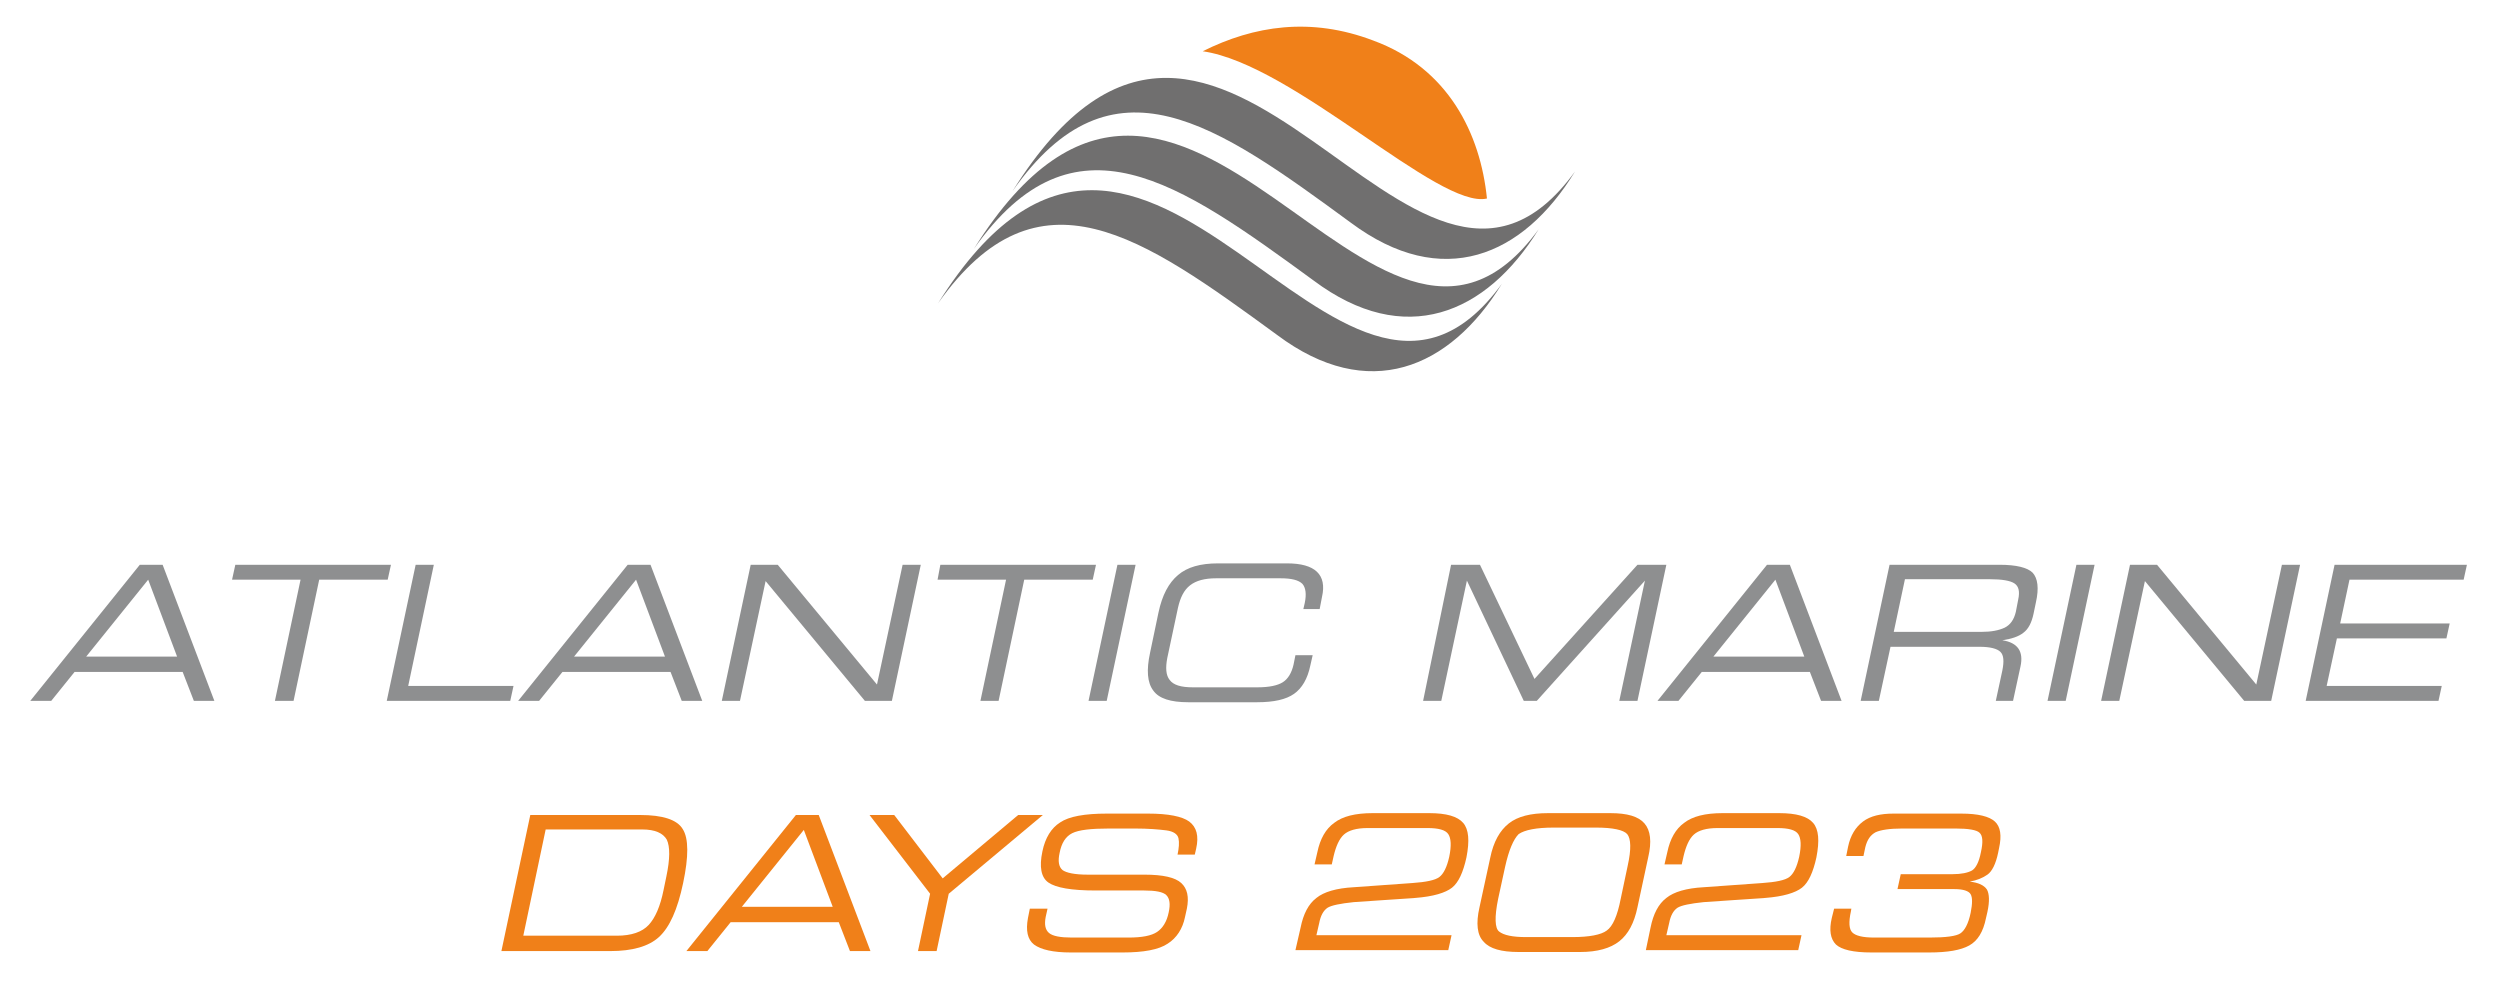<svg xmlns="http://www.w3.org/2000/svg" xmlns:xlink="http://www.w3.org/1999/xlink" id="Ebene_1" x="0px" y="0px" viewBox="0 0 536.5 211.5" style="enable-background:new 0 0 536.5 211.5;" xml:space="preserve"><style type="text/css">	.st0{fill:#706F6F;}	.st1{fill:#F08019;}	.st2{fill:#8E8F90;}</style><path class="st0" d="M201.3,65.1c45.3-72.2,85.7,44.4,121-4.2c-11.2,18.3-28.7,25.6-48.2,11C245.2,50.8,222.8,34.6,201.3,65.1"></path><path class="st0" d="M209,53.4c45.3-72.2,85.8,44.4,121.2-4.2c-11.3,18.3-28.8,25.6-48.3,11C253,39.1,230.5,22.9,209,53.4"></path><path class="st0" d="M217.3,41c45.2-72.2,85.5,44.4,120.7-4.2c-11.2,18.3-28.5,25.6-48.1,11C261.1,26.7,238.7,10.5,217.3,41"></path><path class="st1" d="M258.1,11c19.5,2.8,50.7,34,61,31.6c-1.4-13.9-8.3-28-24.4-33.9C281.3,3.6,269.1,5.5,258.1,11"></path><g>	<path class="st2" d="M6.5,150.4L30,121.2h4.9l11.1,29.2h-4.4l-2.4-6.2H16l-5,6.2H6.5z M18.5,140.9H38l-6.2-16.5L18.5,140.9z"></path>	<path class="st2" d="M50.5,121.2h33.4l-0.7,3.2H68.5l-5.5,26H59l5.5-26H49.8L50.5,121.2z"></path>	<path class="st2" d="M89.2,121.2h3.9l-5.5,26h22.6l-0.7,3.2H83L89.2,121.2z"></path>	<path class="st2" d="M111.2,150.4l23.5-29.2h4.9l11.1,29.2h-4.4l-2.4-6.2h-23.2l-5,6.2H111.2z M123.2,140.9h19.5l-6.2-16.5  L123.2,140.9z"></path>	<path class="st2" d="M161.1,121.2h5.8l21.3,25.7l5.5-25.7h3.9l-6.2,29.2h-5.8l-21.3-25.7l-5.5,25.7h-3.9L161.1,121.2z"></path>	<path class="st2" d="M201.8,121.2h33.4l-0.7,3.2h-14.7l-5.5,26h-3.9l5.5-26h-14.7L201.8,121.2z"></path>	<path class="st2" d="M239.8,121.2h3.9l-6.2,29.2h-3.9L239.8,121.2z"></path>	<path class="st2" d="M278,140.6h3.7l-0.5,2.2c-0.6,2.9-1.8,4.9-3.5,6.1c-1.7,1.2-4.3,1.8-7.9,1.8H255c-3.8,0-6.3-0.8-7.5-2.5  c-1.3-1.7-1.5-4.4-0.7-8.1l1.8-8.6c0.8-3.8,2.2-6.4,4.2-8.1c2-1.7,4.8-2.5,8.6-2.5h14.8c6,0,8.6,2.4,7.5,7.2l-0.5,2.6h-3.5l0.3-1.3  c0.4-1.9,0.2-3.3-0.5-4.1c-0.8-0.8-2.3-1.2-4.7-1.2H261c-2.5,0-4.3,0.5-5.6,1.5c-1.3,1-2.1,2.6-2.6,4.8l-2.3,10.8  c-0.4,2.1-0.3,3.7,0.5,4.7c0.8,1.1,2.4,1.6,5,1.6h13.8c2.6,0,4.4-0.4,5.5-1.1s1.9-2,2.3-3.8L278,140.6z"></path>	<path class="st2" d="M311.4,121.2h6.2l11.7,24.5l22.1-24.5h6.2l-6.2,29.2h-3.9l5.5-25.8l-23.2,25.8h-2.8l-12.2-25.8l-5.5,25.8h-3.9  L311.4,121.2z"></path>	<path class="st2" d="M355.7,150.4l23.5-29.2h4.9l11.1,29.2h-4.4l-2.4-6.2h-23.2l-5,6.2H355.7z M367.7,140.9h19.5l-6.2-16.5  L367.7,140.9z"></path>	<path class="st2" d="M399.3,150.4l6.2-29.2h23.6c3.6,0,6,0.6,7.1,1.7c1.1,1.2,1.4,3.3,0.7,6.4l-0.5,2.4c-0.4,1.9-1.1,3.3-2.2,4.1  c-1,0.8-2.5,1.3-4.5,1.6c3.3,0.5,4.6,2.4,3.9,5.6l-1.6,7.4h-3.7l1.4-6.5c0.4-2,0.3-3.3-0.4-4c-0.7-0.7-2.2-1.1-4.5-1.1h-19.1  l-2.5,11.6H399.3z M406.4,135.6h18.8c2.1,0,3.7-0.3,5-0.9c1.2-0.6,2-1.7,2.4-3.4l0.5-2.6c0.4-1.8,0.1-2.9-0.8-3.5  c-0.9-0.6-2.7-0.9-5.3-0.9h-18.2L406.4,135.6z"></path>	<path class="st2" d="M445.6,121.2h3.9l-6.2,29.2h-3.9L445.6,121.2z"></path>	<path class="st2" d="M457.1,121.2h5.8l21.3,25.7l5.5-25.7h3.9l-6.2,29.2h-5.8l-21.3-25.7l-5.5,25.7h-3.9L457.1,121.2z"></path>	<path class="st2" d="M494.8,150.4l6.2-29.2h28.4l-0.7,3.2h-24.5l-2,9.4h23.5l-0.7,3.2h-23.5l-2.2,10.2h24.7l-0.7,3.2H494.8z"></path></g><g>	<path class="st1" d="M107.6,204.1l6.2-29.2h23.6c4.8,0,7.9,1,9.1,3c1.3,2,1.3,5.9,0.1,11.6c-1.2,5.7-2.9,9.5-5.2,11.6  c-2.2,2-5.7,3-10.4,3H107.6z M112.3,200.8h20.1c3.1,0,5.4-0.8,6.8-2.3c1.4-1.5,2.5-4,3.2-7.5l0.6-2.9c0.8-3.8,0.8-6.4,0.1-7.9  c-0.8-1.4-2.5-2.2-5.3-2.2h-20.7L112.3,200.8z"></path>	<path class="st1" d="M147.3,204.1l23.5-29.2h4.9l11.1,29.2h-4.4l-2.4-6.2h-23.2l-5,6.2H147.3z M159.2,194.6h19.5l-6.2-16.5  L159.2,194.6z"></path>	<path class="st1" d="M186.6,174.9h5.3l10.4,13.6l16.2-13.6h5.3l-20.2,16.9l-2.6,12.3H197l2.6-12.3L186.6,174.9z"></path>	<path class="st1" d="M224.8,195l-0.4,1.8c-0.3,1.6-0.1,2.7,0.7,3.4c0.8,0.7,2.5,1,4.9,1h12.2c2.9,0,4.9-0.4,6.1-1.2  c1.2-0.8,2.1-2.2,2.5-4.2c0.4-1.8,0.2-3-0.5-3.7c-0.7-0.7-2.3-1-4.8-1h-10.4c-5.2,0-8.5-0.6-10.1-1.7c-1.6-1.1-2-3.4-1.3-6.7  c0.6-2.9,1.9-5,3.8-6.2c1.9-1.3,5.3-1.9,10-1.9h8.9c4.3,0,7.3,0.6,8.8,1.7c1.6,1.2,2.1,3.1,1.5,5.8l-0.3,1.3h-3.7  c0.3-1.4,0.4-2.6,0.2-3.5c-0.2-0.9-1.1-1.5-2.6-1.7c-1.6-0.2-3.8-0.4-6.8-0.4H238c-3.9,0-6.5,0.3-7.9,1c-1.4,0.7-2.3,2.1-2.7,4.2  c-0.4,1.8-0.2,3,0.6,3.7c0.8,0.6,2.6,1,5.4,1h12.2c4,0,6.6,0.6,7.9,1.8c1.3,1.2,1.7,3,1.2,5.5l-0.4,1.8c-0.5,2.5-1.8,4.5-3.7,5.7  c-1.9,1.3-5.2,1.9-9.7,1.9h-11.1c-3.8,0-6.4-0.6-7.9-1.7c-1.4-1.1-1.8-3-1.3-5.7l0.4-2H224.8z"></path>	<path class="st1" d="M279.1,199.1c0.6-3,1.7-5.1,3.4-6.4c1.6-1.3,4.3-2.1,8-2.3l12.6-0.9c2.9-0.2,4.9-0.6,5.8-1.3  c0.9-0.7,1.6-2.1,2.1-4.3c0.5-2.4,0.4-4-0.2-4.9c-0.6-0.9-2.1-1.3-4.5-1.3h-12.8c-2.4,0-4.1,0.5-5.1,1.4c-1,0.9-1.7,2.5-2.2,4.6  l-0.4,1.8h-3.7l0.6-2.6c0.6-2.9,1.8-5,3.6-6.3c1.8-1.4,4.5-2.1,8.3-2.1h12.1c3.7,0,6.1,0.7,7.3,2.1c1.2,1.4,1.4,3.8,0.7,7.4  c-0.7,3.2-1.7,5.4-3.1,6.5c-1.4,1.1-4,1.9-7.9,2.2l-13.2,0.9c-2.9,0.3-4.8,0.7-5.6,1.2c-0.9,0.6-1.5,1.7-1.8,3.3l-0.6,2.6h29  l-0.7,3.2H278L279.1,199.1z"></path>	<path class="st1" d="M317.5,194.7l2.3-10.6c0.7-3.5,2.1-5.9,4-7.4c1.9-1.5,4.7-2.2,8.4-2.2h13.4c3.6,0,6,0.7,7.3,2.2  c1.3,1.5,1.6,3.9,0.8,7.3l-2.3,10.7c-0.7,3.4-2,5.8-3.9,7.3c-1.9,1.5-4.7,2.3-8.4,2.3h-13.2c-3.7,0-6.2-0.7-7.5-2.2  C317,200.7,316.7,198.2,317.5,194.7z M323,186l-1.5,6.9c-0.8,3.9-0.7,6.3,0.2,7c1,0.8,2.9,1.2,5.8,1.2h9.9c3.7,0,6.2-0.5,7.4-1.4  c1.3-0.9,2.3-3.2,3-6.8l1.5-7.1c0.8-3.6,0.7-5.8-0.1-6.8c-0.8-0.9-3.1-1.4-6.7-1.4h-9.1c-3.7,0-6.2,0.5-7.5,1.4  C324.8,180.1,323.8,182.4,323,186z"></path>	<path class="st1" d="M354.2,199.1c0.6-3,1.7-5.1,3.4-6.4c1.6-1.3,4.3-2.1,8-2.3l12.6-0.9c2.9-0.2,4.9-0.6,5.8-1.3  c0.9-0.7,1.6-2.1,2.1-4.3c0.5-2.4,0.4-4-0.2-4.9c-0.6-0.9-2.1-1.3-4.5-1.3h-12.8c-2.4,0-4.1,0.5-5.1,1.4c-1,0.9-1.7,2.5-2.2,4.6  l-0.4,1.8h-3.7l0.6-2.6c0.6-2.9,1.8-5,3.6-6.3c1.8-1.4,4.5-2.1,8.3-2.1h12.1c3.7,0,6.1,0.7,7.3,2.1c1.2,1.4,1.4,3.8,0.7,7.4  c-0.7,3.2-1.7,5.4-3.1,6.5c-1.4,1.1-4,1.9-7.9,2.2l-13.2,0.9c-2.9,0.3-4.8,0.7-5.6,1.2c-0.9,0.6-1.5,1.7-1.8,3.3l-0.6,2.6h29  l-0.7,3.2h-32.7L354.2,199.1z"></path>	<path class="st1" d="M393.6,195h3.7l-0.1,0.6c-0.5,2.3-0.4,3.8,0.3,4.5c0.7,0.7,2.2,1.1,4.7,1.1h11.9c3.5,0,5.7-0.3,6.6-0.9  c0.9-0.6,1.7-2,2.2-4.4c0.4-2,0.4-3.3,0-4c-0.4-0.7-1.6-1.1-3.5-1.1h-12.2l0.7-3.2H419c1.9,0,3.3-0.3,4.2-0.8  c0.8-0.5,1.5-1.8,1.9-3.9c0.5-2.2,0.4-3.6-0.3-4.2c-0.6-0.6-2.4-0.9-5.1-0.9h-0.3h-11.2c-2.7,0-4.6,0.3-5.7,0.8  c-1.1,0.6-1.8,1.6-2.2,3.2l-0.4,1.9h-3.7l0.4-2c0.5-2.4,1.6-4.2,3.2-5.4c1.6-1.2,3.8-1.7,6.5-1.7h14.6c3.6,0,6,0.6,7.2,1.7  c1.2,1.1,1.5,3,0.9,5.7l-0.2,1c-0.5,2.4-1.3,4-2.3,4.7c-1,0.7-2.2,1.2-3.8,1.5c1.9,0.2,3.1,0.8,3.7,1.7c0.5,0.9,0.6,2.5,0.1,4.8  l-0.3,1.3c-0.6,3-1.8,4.9-3.6,5.9c-1.8,1-4.6,1.5-8.6,1.5h-12.4c-3.9,0-6.4-0.6-7.6-1.7c-1.2-1.2-1.5-3.1-0.9-5.7L393.6,195z"></path></g></svg>